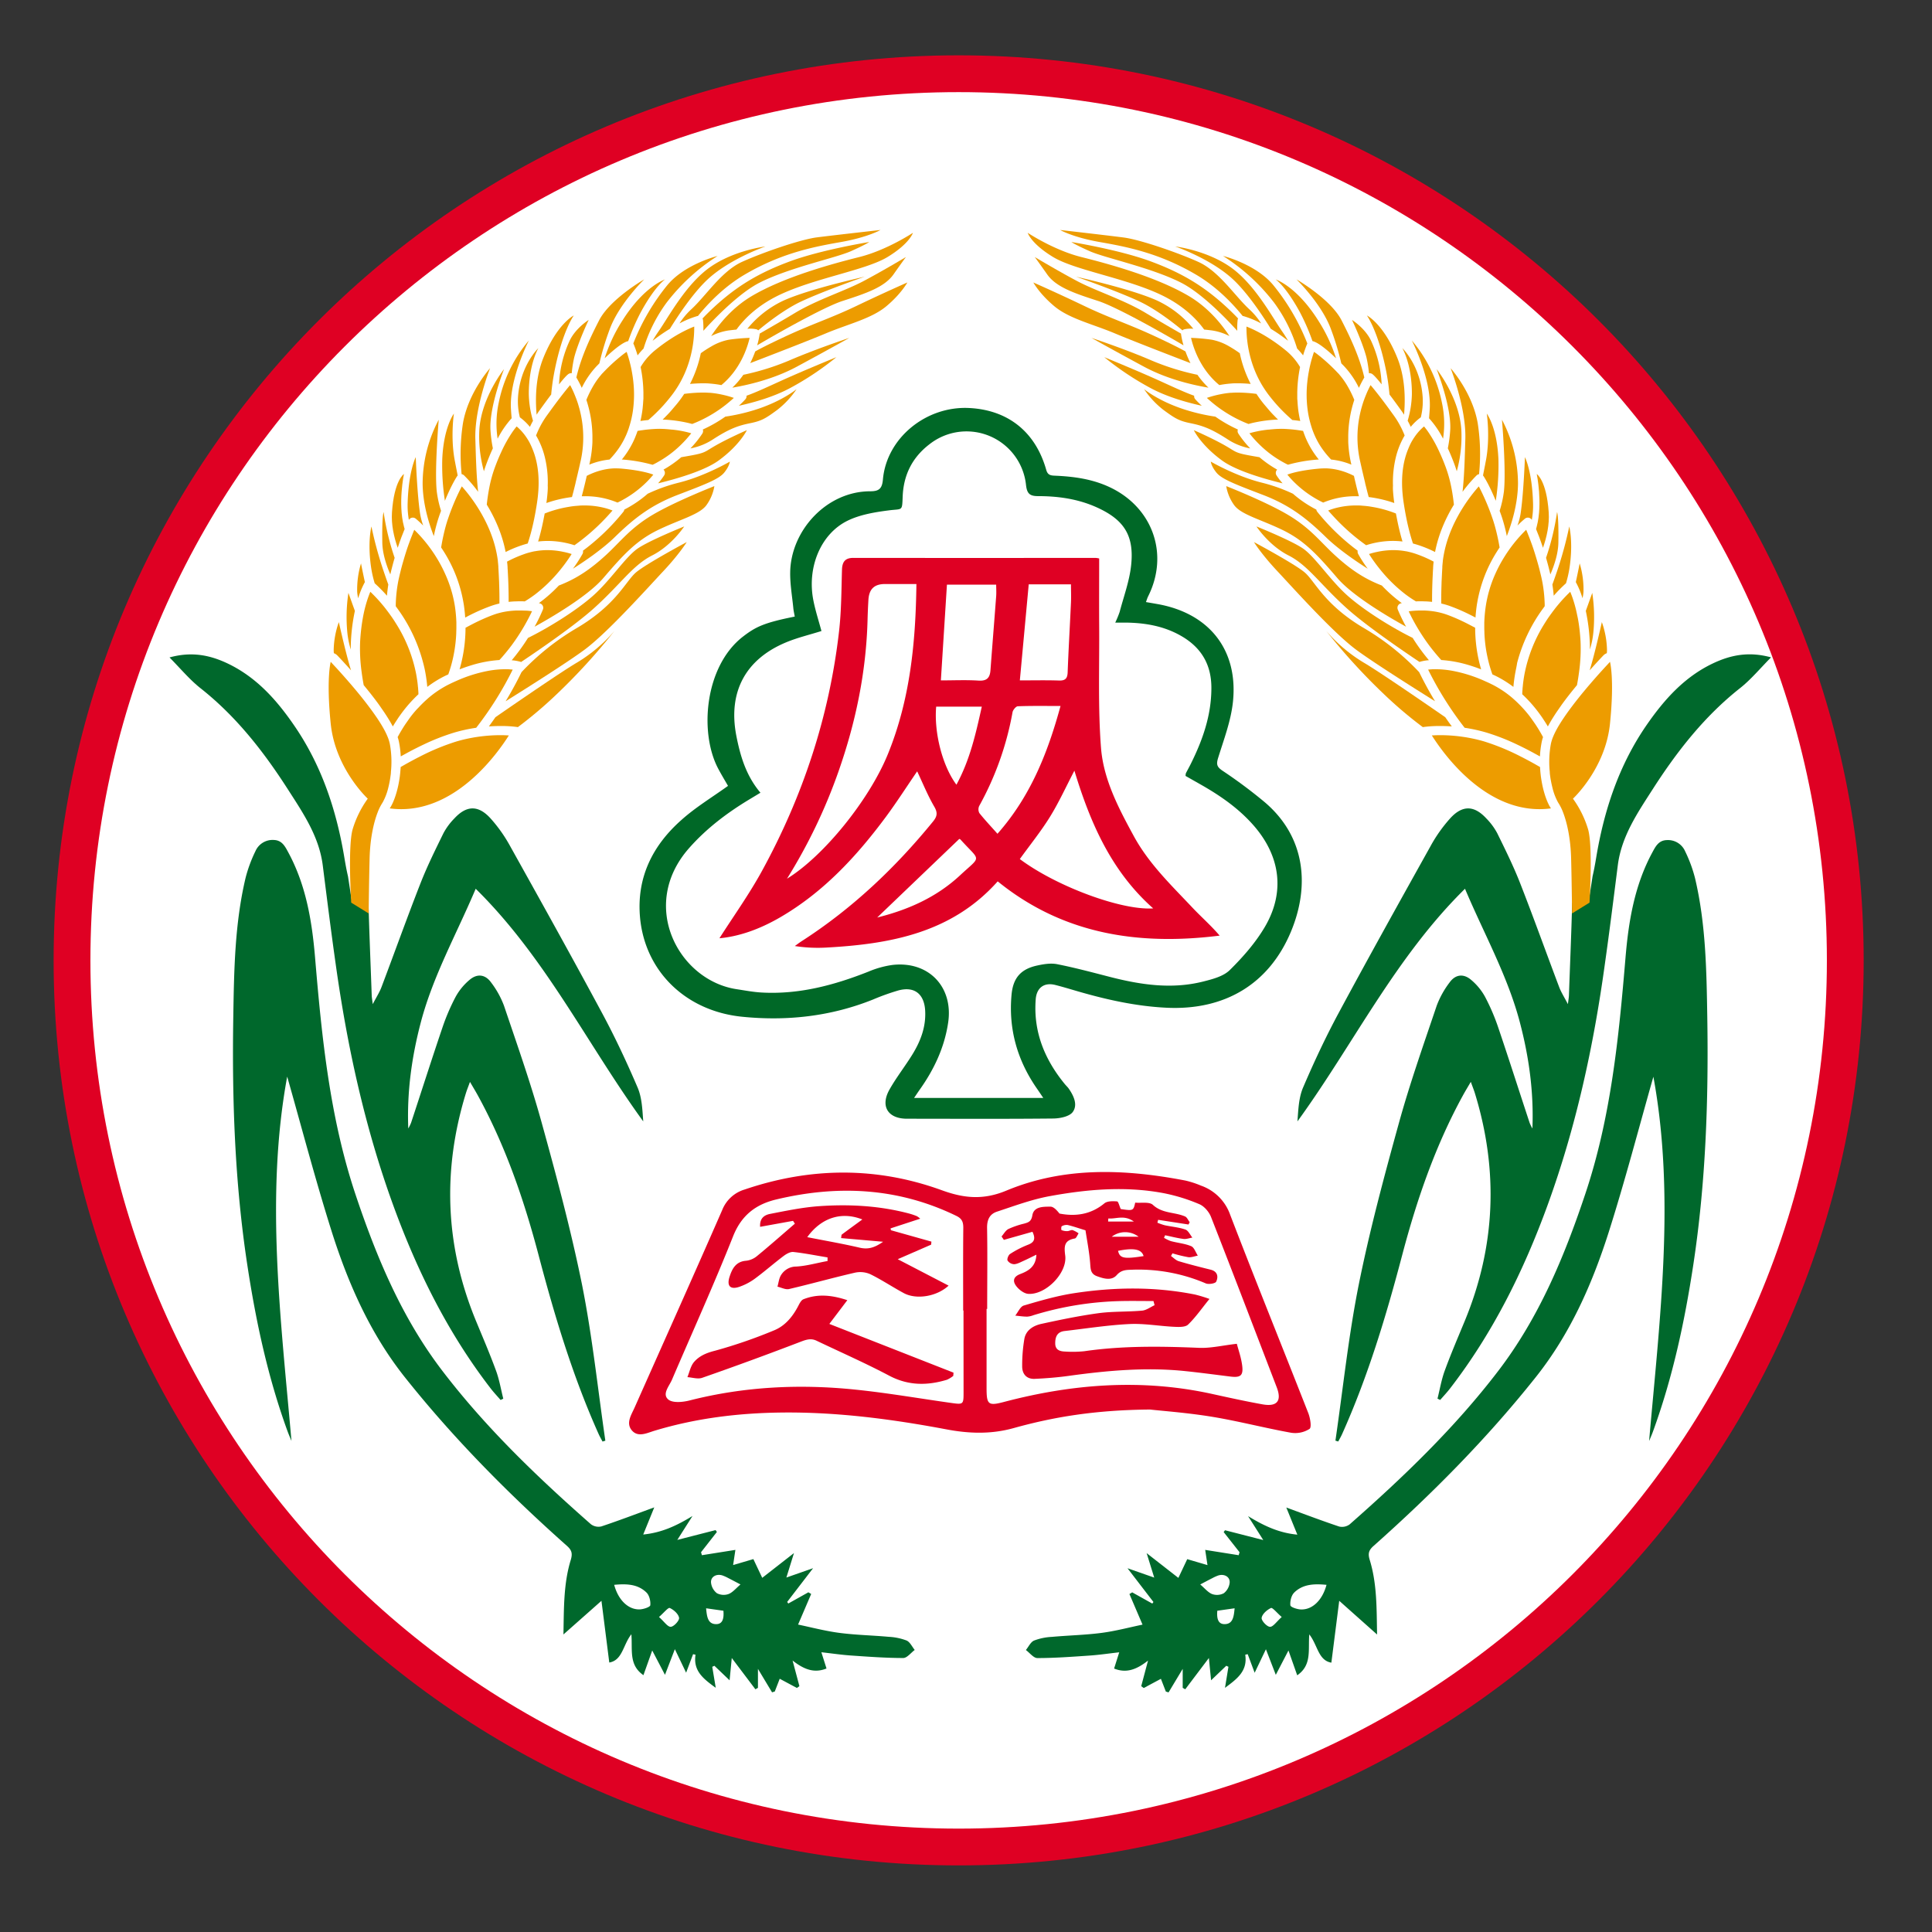 <svg id="图层_1" data-name="图层 1" xmlns="http://www.w3.org/2000/svg" viewBox="0 0 1050 1050"><rect x="0" y="0" width="1050" height="1050" fill="#333333" stroke="none"/><defs><style>.cls-1,.cls-5{fill:#df0023;}.cls-2{fill:#fff;}.cls-3{fill:#00682c;}.cls-3,.cls-4,.cls-5{fill-rule:evenodd;}.cls-4{fill:#006827;}.cls-6{fill:#ed9c00;}</style></defs><title>圖層1</title><path class="cls-1" d="M1012.87,521.94c0,271.65-220.22,491.87-491.86,491.87S29.14,793.59,29.14,521.94,249.36,30.07,521,30.07,1012.87,250.29,1012.87,521.94Z"/><path class="cls-2" d="M992.87,521.94c0,260.6-211.26,471.87-471.86,471.87S49.14,782.55,49.14,521.94,260.4,50.07,521,50.07,992.87,261.33,992.87,521.94Z"/><path class="cls-3" d="M411.93,907V917.3l-1.39.79-12.84-17-1.18,12.12-8.25-7.89-1.18.55L389,917.31c-6.46-4.76-12.38-9-11-18l-1.33-.3-3.78,10.06-6.12-12.78-5.37,13.94L354.47,897l-4.78,13.42c-8.1-5.6-5.84-13.79-6.56-22.23-4.57,5.81-4.81,14.14-12,15.36L326.88,870l-20.66,18.29c.28-14.15,0-27.59,4-40.57,1-3.41.55-5.22-2.08-7.56-31.8-28.27-61.66-58.39-88.19-91.76C201.33,724.9,189.4,698,180.44,669.85c-9-28.46-16.57-57.41-24.36-84.74-11.94,64.9-3.5,131.29,2.33,198-.69-1.68-1.44-3.35-2.06-5.05-10.72-29.35-17.24-59.71-21.93-90.52-6.82-44.76-8.36-89.84-7.63-135,.41-25.28.8-50.65,6.68-75.45a75.29,75.29,0,0,1,5.33-14.44,10.15,10.15,0,0,1,10.05-6.14c4.44.15,6.09,3.53,7.84,6.77,9.62,17.81,12.86,37.19,14.54,57.09,3.66,43.47,8,86.85,21.91,128.59,11.4,34.1,25.14,67.06,47.14,95.88,23.65,31,51.66,57.86,80.85,83.53a6.89,6.89,0,0,0,5.68,1.21c9.58-3.19,19-6.79,28.77-10.35l-6,14.75c10-1,18-4.7,26.78-10.07l-8.26,13,20.8-5.33.72,1L381,843.6l.47,1.62,18.2-2.89-1.23,8.24,11-3.23,4.82,10.18,17.25-13.46-4.13,13.3,14.52-5.08-14.09,18.34.62.86,10.91-6.1,1.52.91-7.12,16.63c7,1.45,14.65,3.49,22.41,4.51,8.9,1.17,17.92,1.33,26.87,2.15a31.41,31.41,0,0,1,9.68,2c1.87.82,3,3.37,4.43,5.14-2.08,1.53-4.16,4.37-6.24,4.37-9.47,0-19-.71-28.42-1.36-5.12-.35-10.21-1.11-16.07-1.77l2.79,8.83c-6.66,2.68-12.18.57-18.44-4.33l3.71,13.91-1.37,1-9.33-5-2.68,6.92-1.48.46Zm-78.15-45.72c2.22,8.31,7.7,13.66,14,13.38,2-.09,5.54-1.27,5.64-2.25.24-2.25-.51-5.37-2.07-6.9C346.51,860.78,340.22,860.72,333.78,861.32Zm68.63-.18c-2.61-1.37-4.6-2.43-6.61-3.45a22.26,22.26,0,0,0-3.14-1.42c-3.34-1.09-6.56.74-6.22,4a8.44,8.44,0,0,0,3.17,5.64,7.92,7.92,0,0,0,6.37.44C398.25,865.41,400,863.18,402.41,861.14ZM358.15,878.8c2.83,2.51,4.69,5.42,6.4,5.33s4.76-3.44,4.51-4.89c-.36-2.1-2.9-4.37-5.06-5.33C363.15,873.53,360.81,876.49,358.15,878.8Zm25.6-4.73c.43,4.46.85,8.68,5.59,8.61,3.66-.06,4.13-3.56,3.82-7.28Z"/><path class="cls-4" d="M395.66,427.11c-1.66-2.89-3.54-6-5.26-9.22-10.48-19.55-7.49-55.81,13.43-71.94,7-5.39,11.61-7.55,28.1-10.85-.26-1.52-.63-3.05-.78-4.61-.63-6.44-1.78-12.89-1.7-19.32C429.71,288.52,449.07,267,473,267c4.8,0,6.41-1.49,6.85-6.45,2-22.43,23.36-39.93,46.74-38.81,21.15,1,36.15,12.89,42,33.58.8,2.83,2.3,3.1,4.64,3.2,10.36.44,20.45,1.79,30.07,6.35,23.17,11,32.18,36.3,20.68,59.25-.43.85-.69,1.79-1.18,3.09,2.45.43,4.56.78,6.66,1.16,27.82,5.09,43.57,24.93,40.62,53.07-1.1,10.43-5,20.6-8.14,30.75-1,3.4-.42,4.72,2.47,6.68a266.44,266.44,0,0,1,22.82,17c22.78,19.29,24.46,46.34,14.35,70.51-11.85,28.34-35.87,42.83-67.59,41.3-16.61-.8-32.65-4.39-48.53-9-4-1.16-8-2.39-12-3.39-6-1.49-10.08,1.52-10.57,7.79-1.36,17.62,4.82,32.67,15.79,46.07.63.77,1.37,1.46,2,2.27,2.84,4,5.19,9,2.35,12.91-1.8,2.5-7,3.52-10.64,3.56-26.49.27-53,.13-79.48.11-10.35,0-14.6-6.78-9.5-15.84,3.75-6.65,8.54-12.71,12.54-19.22,4.41-7.2,7.33-14.91,6.86-23.62-.49-9.16-5.87-13.45-14.69-11a125.51,125.51,0,0,0-13.63,4.89c-22.93,9.2-46.83,11.82-71.16,9.37-30.71-3.09-52.75-24.73-55.47-53.8-2-21.61,6.67-39.16,22.46-53.13C378,438.76,386.88,433.41,395.66,427.11Zm17.63,3.72-5.89,3.55c-12.19,7.34-23.42,15.81-32.91,26.57-27.51,31.17-5.61,71.91,25.88,76.66,4.44.67,8.88,1.53,13.36,1.79,20.41,1.19,39.61-3.95,58.37-11.39A51.8,51.8,0,0,1,485,524.43c19.64-2.27,33.25,11.91,30.29,31.42-2,13.44-7.66,25.44-15.51,36.45-.9,1.27-1.74,2.58-3,4.41H567c-1.46-2.15-2.44-3.64-3.46-5.1-10.67-15.36-15.5-32.32-13.79-51,.83-9.09,5-13.94,13.93-15.87,3.53-.77,7.42-1.41,10.87-.72,9.61,1.9,19.1,4.45,28.59,6.89,16.79,4.32,33.72,6.86,50.85,2.51,5.06-1.28,10.91-2.79,14.39-6.23,7.15-7.06,14-14.86,19.07-23.49,11.08-18.9,8.38-38.43-6.07-55-8.23-9.43-18.34-16.39-29.12-22.49l-7.93-4.5a6,6,0,0,1,.18-1.48c.83-1.63,1.73-3.23,2.55-4.87,6.54-13.09,11.32-26.6,11.3-41.54,0-12.77-5.59-22-16.47-28.23-9.06-5.21-19-7-29.29-7.21-1.91,0-3.83,0-6.49,0a53.44,53.44,0,0,0,2.41-5.86c2.2-8.33,5.26-16.58,6.2-25.06,1.83-16.43-3.81-25.09-18.9-31.83-10.08-4.5-20.79-6-31.69-6-4.58,0-6-1.45-6.52-6.11a32.51,32.51,0,0,0-52.46-22.08c-9.27,7.09-14.08,16.56-14.56,28.34-.34,8.23,0,6.64-7.47,7.59s-15.7,2.29-22.5,5.63c-14.74,7.25-22.08,25.57-18.57,43.3,1.12,5.66,2.93,11.19,4.39,16.65-6.52,2.05-13,3.58-19.09,6.1-22.22,9.19-31.66,27-27.23,50.52C402.29,410.77,405.44,421.55,413.29,430.83Z"/><path class="cls-5" d="M498.46,419.21c-5.55,8.09-11,16.63-17,24.74-16,21.56-34,41-57.58,54.67C412.39,505.27,401.28,509,391,509.92c7.54-11.84,16.08-23.74,23.07-36.5,22.3-40.71,36.65-84.14,41.94-130.34,1.27-11.06,1.26-22.27,1.59-33.42.13-4.32,1.71-6.47,6.21-6.46q65.75.07,131.49,0a11.89,11.89,0,0,1,2.08.32c0,12.42-.08,24.53,0,36.64.17,22.12-.71,44.34,1,66.35,1.36,17.18,9.58,32.77,17.8,47.87s20.38,26.69,31.9,38.92c4.79,5.08,10.08,9.68,14.77,15.19-44.13,5.51-85.15-.72-120.62-29.49-25,28.07-58.49,34.12-93.54,36a80.76,80.76,0,0,1-16.72-.85c1.24-.89,2.45-1.83,3.73-2.65,27.44-17.67,50.81-39.8,71.36-65,2.31-2.84,2.65-4.82.62-8.23C504.14,432.19,501.49,425.57,498.46,419.21Zm-70.75,58.35c20-12.26,44.75-42.9,54.86-67.77,12-29.45,15.09-60.37,15.48-92.39-6.12,0-11.57,0-17,0-5.91,0-8.75,2.72-9.09,8.71-.2,3.49-.36,7-.45,10.47-.72,28.37-6.37,55.8-15.74,82.51A293.31,293.31,0,0,1,427.71,477.57Zm156.2-58.71c-4.58,8.76-8.42,17.25-13.29,25.11s-10.88,15.31-16.37,22.92c19.91,14.9,55.34,28,72.48,26.81C604,473.56,592.55,447.27,583.92,418.85Zm-41.81,34.29c17.78-20.09,27.24-43.63,34.27-69.45-8.35,0-15.78-.13-23.2.15-1,0-2.65,2-2.87,3.2A165.06,165.06,0,0,1,532.19,438a4.37,4.37,0,0,0,.07,3.89C535.22,445.61,538.52,449.09,542.11,453.14Zm-30.76-83.36c6.92,0,13.71-.32,20.45.11,4.55.29,6.21-1.49,6.51-5.69,1-13.42,2.09-26.83,3.1-40.24.15-2.05,0-4.13,0-6.21H514.64Zm47.75-52.2-4.83,52.2c7,0,14.17-.16,21.29.07,3.48.11,4.58-1.17,4.7-4.53.47-12.63,1.23-25.24,1.8-37.87.15-3.23,0-6.47,0-9.87ZM519.8,426.47c7.42-13.63,10.55-27.88,13.79-42.41h-24.8C507.58,398.16,512.14,416.17,519.8,426.47Zm1.53,29.48-44.59,42.7c17.24-4.29,32.42-11.23,44.91-22.82,12-11.18,11.36-7.3.36-19.57A1.52,1.52,0,0,0,521.32,455.95Z"/><path class="cls-5" d="M625,766.05c-29.56.25-52.07,3.95-74.08,10.08-12.48,3.48-24.59,3-36.92.63-29.51-5.54-59.2-9.43-89.28-9.08-23.4.27-46.48,3.08-69,9.89-4.07,1.23-8.86,3.72-12.22-.07-3.52-4-.39-8.51,1.41-12.56,15.88-35.74,31.91-71.42,47.57-107.25a18.89,18.89,0,0,1,12.23-11.22c35.81-12.17,71.72-12.48,107.2.42,12.15,4.42,22.55,5.35,35,.19,31.51-13.11,64.38-11.8,97.26-5.49a50.69,50.69,0,0,1,8.53,2.77,25.84,25.84,0,0,1,15.89,15.9c13.83,36,28.35,71.8,42.44,107.74,1.05,2.69,1.9,7.71.67,8.58a14.51,14.51,0,0,1-10,2.09c-14.4-2.59-28.6-6.32-43-8.69C645.3,767.79,631.83,766.82,625,766.05Zm-101.33-53.8h-.21c0-15-.08-30,.07-45,0-3.19-.75-5-3.85-6.48-31.52-15.3-64.27-16.9-97.83-8.88-11,2.62-18.87,8.53-23.4,19.94-10.43,26.27-22.1,52-33.24,78-1.52,3.54-5.52,7.82-2,10.77,2.38,2,7.88,1.46,11.59.51,29.56-7.53,59.53-9,89.7-5.92,17.68,1.79,35.24,4.87,52.86,7.33,6.09.85,6.31.64,6.32-5.36Q523.66,734.73,523.64,712.25Zm12.88-.89h-.37q0,21.48,0,43c0,9,.88,9.82,9.42,7.57,37.38-9.85,75-12.73,113.09-4.37,9.09,2,18.19,4,27.35,5.65,8,1.47,10.69-1.81,7.85-9.21-11.86-30.88-23.64-61.8-35.72-92.6-1.09-2.77-3.67-5.82-6.32-6.94a97.15,97.15,0,0,0-19.42-6c-20.74-3.92-41.51-2.13-62,1.63-9.71,1.78-19.12,5.29-28.55,8.4-4,1.3-5.52,4.4-5.42,9C536.71,682.05,536.51,696.71,536.51,711.36Z"/><path class="cls-5" d="M449.75,683.37c-6.17-1-12.33-2.26-18.54-2.94-1.66-.18-3.76,1-5.23,2.09-5.31,4-10.33,8.42-15.68,12.38a32,32,0,0,1-8.32,4.4c-5,1.76-7.13-.29-5.47-5.43,1.38-4.29,3.39-8.27,9-8.68a11.24,11.24,0,0,0,5.88-2.53c7-5.74,13.76-11.73,20.61-17.62l-1-1.53-17.89,3.24c-.33-4.9,2.6-6.45,5.32-7,8.94-1.74,17.93-3.62,27-4.24,16.33-1.12,32.63-.22,48.58,4a38.4,38.4,0,0,1,4.25,1.43,10.56,10.56,0,0,1,1.86,1.39L484,667.6l.2,1,22,6.19-.15,1.65-18.15,7.91,27.64,14.36c-6.48,6-17.56,7.72-24.33,4.08-6.15-3.31-12-7.24-18.24-10.3a13.53,13.53,0,0,0-8.36-.81c-12,2.76-23.83,6.1-35.8,8.89-1.89.44-4.18-.83-6.28-1.3.63-2.14.83-4.58,2-6.37a9.69,9.69,0,0,1,8.23-4.56c5.69-.32,11.31-2,17-3Q449.74,684.31,449.75,683.37Zm-11-11c9.75,1.93,19.2,3.55,28.52,5.73,4.41,1,7.89.13,12.67-3.23l-22.83-2c.2-1,.13-1.72.42-1.94,3.67-2.75,7.39-5.44,11.14-8.18C457.3,658.26,446.32,661.81,438.71,672.39Z"/><path class="cls-5" d="M460.5,706.62l-9.77,12.9L518.21,746q-.06.88-.12,1.76a15.91,15.91,0,0,1-3.46,2.11c-10.71,3.23-21,3.26-31.37-2.22-12.9-6.82-26.3-12.71-39.48-19-2.93-1.4-5.4-.68-8.42.47q-26.73,10.26-53.77,19.7c-2.35.82-5.35-.2-8-.37,1.15-2.77,1.72-6,3.57-8.19,2.88-3.36,6.77-5,11.42-6.17a268.22,268.22,0,0,0,31.94-11c6.2-2.46,10.38-7.62,13.44-13.58.66-1.28,1.52-2.92,2.69-3.39C444.14,703.16,451.67,703.69,460.5,706.62Z"/><path class="cls-5" d="M672.19,730.32c.79,3.12,2.39,7.49,2.93,12,.64,5.32-1,6.47-6.37,5.82-8.09-1-16.17-2.09-24.28-2.94-21.36-2.26-42.55-.36-63.72,2.57-6.08.84-12.22,1.33-18.35,1.61-4.46.21-6.89-2.6-6.87-6.84a86.43,86.43,0,0,1,1.19-14.89c.87-4.81,4.94-7.21,9.24-8.15,10.38-2.27,20.81-4.42,31.33-5.85,7.72-1,15.63-.65,23.41-1.35,2.33-.21,4.53-1.92,6.79-2.95l-.6-2.26c-5.71,0-11.41-.11-17.12,0a174.84,174.84,0,0,0-48.14,7.7,11.36,11.36,0,0,1-3.39.77c-2.16,0-4.31-.35-6.47-.55,1.53-1.89,2.74-4.93,4.66-5.49,9.05-2.66,18.2-5.32,27.51-6.73,21.85-3.32,43.78-3.59,65.59.78a78.09,78.09,0,0,1,7.79,2.38c-4.1,5-7.45,9.91-11.62,13.94-1.51,1.46-5,1.32-7.53,1.2-8.14-.38-16.3-1.9-24.38-1.5-11.77.58-23.48,2.44-35.21,3.79-4,.46-5.11,3.14-5.09,6.73s2.56,4.35,5.38,4.43a61.52,61.52,0,0,0,10.47-.19c20.71-3,41.47-2.7,62.3-1.83C657.94,732.79,664.29,731.23,672.19,730.32Z"/><path class="cls-5" d="M632.62,672.74a20.62,20.62,0,0,0,3.69,1.77c3.69,1,7.61,1.31,11.08,2.77,1.63.68,2.42,3.36,3.6,5.12-1.74.32-3.53,1.07-5.19.85a74.68,74.68,0,0,1-8.58-2.09l-.82,1.44c1.4,1,2.68,2.37,4.24,2.84,5.73,1.71,11.53,3.17,17.33,4.61,3.81.95,4.25,3.86,3,6.51-.48,1-4.11,1.61-5.67.93a93.17,93.17,0,0,0-40.44-7.41c-2.91.09-5.5.14-7.93,2.89-2.81,3.19-6.94,2-10.71.63-3.61-1.3-3.49-3.92-3.74-7.08-.49-6.25-1.73-12.45-2.54-17.87-3.89-1.19-6.75-2.2-9.69-2.89a5.2,5.2,0,0,0-3.21.68c-.34.17-.35,2-.11,2.1a7.67,7.67,0,0,0,3.13.55c1,0,2-.74,2.9-.54a13.34,13.34,0,0,1,3.23,1.75c-.68,1-1.24,2.65-2.05,2.79-5.77,1-5.89,4.18-5.22,9.25,1.24,9.42-10.45,21.38-20,20.85-2.22-.12-4.83-2.05-6.35-3.9-2.15-2.59-2.29-5.26,1.89-6.87s8.52-3.82,8.79-10.53c-2.77,1.33-4.87,2.42-7,3.37-1.66.73-3.37,1.72-5.09,1.81a4.5,4.5,0,0,1-3.57-2c-.4-.81.46-3,1.38-3.57a53.92,53.92,0,0,1,9.71-5c3.55-1.34,4.21-3.34,2.44-7.05l-15.54,4.39L544.32,672c1.22-1.39,2.19-3.28,3.72-4.06a45.34,45.34,0,0,1,8.47-2.91c2.46-.69,4-1.16,4.56-4.57.83-4.82,6-4.64,9.84-4.67,1.73,0,3.49,2,4.9,3.75,8.65,1.68,17,.57,24.39-5.54,1.58-1.31,4.61-1.23,6.91-1.06.71.05,1.24,2.53,2,4.15,6.74,1,6.88.92,7.85-3.49,3.25.33,7.68-.57,9.62,1.22,5.17,4.79,11.84,3.85,17.48,6.3,1.08.47,1.68,2.05,2.5,3.12l-.64,1.25-16.5-2.55-.4,1.57a32.53,32.53,0,0,0,4,1.39c3.74.8,7.63,1.1,11.21,2.33,1.58.54,2.55,2.86,3.8,4.37-1.61.27-3.28.93-4.83.73-3.37-.43-6.68-1.3-10-2Zm-11.1,9.92c-1.09-3.78-5.34-4.57-13.88-2.86C608.58,683.87,610.79,684.35,621.52,682.66Zm-2.7-10.51a12,12,0,0,0-14.63,0Zm-16.47-9.95-.11,1.69h14C610.92,660.07,606.56,662.6,602.35,662.2Z"/><path class="cls-3" d="M294.37,610.08c-5.93-21.44-13.37-42.48-20.49-63.58a49.34,49.34,0,0,0-7-12.58c-3.15-4.38-7.52-4.92-11.67-1.4a32.35,32.35,0,0,0-7.54,9.14,112.71,112.71,0,0,0-7.26,16.93c-5.82,17.15-11.31,34.41-17,51.62a23.59,23.59,0,0,1-1.52,3.09c-.79-19.85,1.89-39.06,6.9-58,6.69-25.22,19.46-47.91,29.74-72.28,37.92,37.33,60.6,84.49,91.06,126.44-.47-6.22-.67-12.71-3-18.27-5.88-13.75-12.24-27.35-19.32-40.52-16.39-30.49-33.24-60.73-50.12-91a80,80,0,0,0-10.65-15c-6.62-7.22-13-7-19.6.17a34.76,34.76,0,0,0-5.9,8c-4.39,8.95-8.83,17.91-12.46,27.18-7.33,18.71-14.1,37.65-21.21,56.45-1.07,2.83-2.76,5.43-4.75,9.26-.31-2.52-.52-3.63-.56-4.75-.59-16.73-1.31-33.45-1.75-50.18L191,488.45l-1.87-12.16v0c-.79-3.34-1.39-6.69-1.95-10.05-4.33-26.08-12.5-50.68-27.74-72.59C150,380,139.14,368,123.94,360.69c-9.62-4.61-19.67-6.76-31.81-3.38,6,6.07,10.89,12,16.78,16.67,19.4,15.3,34.31,34.39,47.5,54.93,8.25,12.86,17,25.6,19,41.39,2.26,17.83,4.48,35.66,7,53.45,6.25,44.75,15.82,88.74,31.29,131.27,13,35.69,29.72,69.46,53.05,99.67,1.66,2.14,3.53,4.12,5.31,6.17l1.46-.71c-1.28-5.07-2.14-10.29-3.93-15.18-3.31-9.05-7.12-17.93-10.81-26.85-16.85-40.67-18.48-82-5.57-124,.54-1.74,1.23-3.43,2.21-6.13,1.85,3.16,3.05,5.13,4.16,7.15,15,27.32,25.05,56.47,33,86.51,8.76,33.31,18.66,66.28,32.8,97.8.61,1.36,1.38,2.65,2.08,4l1.53-.47c-4.12-28.3-7.09-56.83-12.68-84.83C310.3,668.5,302.43,639.22,294.37,610.08Z"/><path class="cls-6" d="M313.61,360.08c-7.84,4.6-29.76,19.62-44.36,29.71q-1.7,2.47-3.56,5c2.34-.16,4.45-.22,6.26-.22a65.28,65.28,0,0,1,9.18.55,2.5,2.5,0,0,1,.29.08,228.35,228.35,0,0,0,20.95-17.74,329.11,329.11,0,0,0,31.58-34.58A83.58,83.58,0,0,1,313.61,360.08Z"/><path class="cls-6" d="M313.44,341.36a135.41,135.41,0,0,0-30,23.93c-1.47,3-4.44,8.92-8.64,15.83,12.8-8,34.48-21.73,43.1-28.18,12.58-9.42,33.75-33.08,42.58-42.5s12.75-15.83,12.75-15.83-21.83,11.67-27.5,16.42S335.19,328.53,313.44,341.36Z"/><path class="cls-6" d="M283.21,359.78c10.15-6.79,29.38-20,39.73-29.34,14.5-13.08,20.83-23.17,31.5-28.58s17.42-15.75,17.42-15.75-18.5,7.42-25.17,11.92-14.92,17.42-24.58,25.92c-9.47,8.32-24.52,17.52-35.16,22.75a106.38,106.38,0,0,1-8.85,12.14,23.67,23.67,0,0,1,4.91.86Z"/><path class="cls-6" d="M329.28,301.7c-7.91,7.25-15.42,12.62-25.56,16.52a80,80,0,0,1-10.85,9.57l.45.1a2.5,2.5,0,0,1,1.75,3.35,92.23,92.23,0,0,1-4.53,9.36c8.73-4.81,28.78-16.45,37.33-26.41C338.94,301.28,346,293.61,358,287.86s22.33-8.25,26-13.42a24.44,24.44,0,0,0,4.25-10.25s-21.25,8.33-33.5,15.58S337.28,294.36,329.28,301.7Z"/><path class="cls-6" d="M352,268.34a62.43,62.43,0,0,1-12.7,8.61,2.48,2.48,0,0,1-.48,1.16,120.24,120.24,0,0,1-22,21.18,2.49,2.49,0,0,1-.22,1.72,75.34,75.34,0,0,1-5.22,8.07c6.33-4,16.08-10.67,22.69-17.12,10.5-10.25,19.67-17.42,34.25-23s22.33-8.5,25.25-12.08,3.08-6,3.08-6-13.58,7.92-27.67,11.42A90.9,90.9,0,0,0,352,268.34Z"/><path class="cls-6" d="M371.86,248.2l-1.61.28a60.44,60.44,0,0,1-9.65,6.75,2.49,2.49,0,0,1,.38,3.1,38.13,38.13,0,0,1-3.32,4.35c9.12-2.2,25.09-6.66,33-12.48,11.5-8.42,15.25-16.42,15.25-16.42s-9.58,4.17-16.67,8.17S384.19,246.11,371.86,248.2Z"/><path class="cls-6" d="M394.21,226.43a74.23,74.23,0,0,1-12.26,7c0,.06.05.11.07.17a2.5,2.5,0,0,1-.29,2,55.44,55.44,0,0,1-6.5,8.1,33.66,33.66,0,0,0,12.21-4.88c9.33-6.08,14.17-7.58,20.33-8.83s8.33-2.58,14.58-7.17a48.47,48.47,0,0,0,10.58-11.33s-8.58,7.18-24.25,11.76A102.65,102.65,0,0,1,394.21,226.43Z"/><path class="cls-6" d="M405.71,215.07a2.48,2.48,0,0,1-.59,1.9,49.79,49.79,0,0,1-3.56,3.55c7.5-1.63,18.78-4.7,28-9.7a158.79,158.79,0,0,0,25-16.71s-18.92,7.75-30.58,13.08C416.4,210.64,410.58,213.35,405.71,215.07Z"/><path class="cls-6" d="M404,203.69a47,47,0,0,1-6,7h0c7.72-1.29,22.11-4.44,35-11.38,18.67-10.08,28.58-15.67,28.58-15.67s-18.17,6-33,12.42A135,135,0,0,1,404,203.69Z"/><path class="cls-6" d="M426.28,183.11c-9.14,4.27-13.68,6.66-15.84,7.89a56.24,56.24,0,0,1-2.71,6.35c10-3.83,32.12-12.38,41.22-16.22,11.92-5,24.67-7.94,32.75-14.69s11.42-12.92,11.42-12.92-13.25,5.83-27.5,12.67S441.44,176,426.28,183.11Z"/><path class="cls-6" d="M485.61,149.11c4.92-7,6.75-9.42,6.75-9.42s-12.25,7.33-22.75,12.92S444.44,162.7,432.19,170c-8,4.81-15.14,8.89-19.34,11.32a2.59,2.59,0,0,1,0,.28,43.34,43.34,0,0,1-1.35,6.08c8.45-5,35.63-20.59,46.37-24.1C470.61,159.45,480.69,156.11,485.61,149.11Z"/><path class="cls-6" d="M411.24,179a2.48,2.48,0,0,1,.84.54c5.31-4.44,14.79-11.71,23.45-15.74,12.92-6,34.42-13.42,34.42-13.42s-29.92,6.58-44,12.92a55.83,55.83,0,0,0-19.78,15.39A16,16,0,0,1,411.24,179Z"/><path class="cls-6" d="M467,139.7c-15,3.75-40.92,10.83-58.5,21.25-10.63,6.3-17.84,15.39-22,21.71a30.65,30.65,0,0,1,9.51-3.07q2.26-.28,4.24-.48c3.49-4.85,10.27-12.28,22-18.16,19.08-9.58,48-13.92,60.08-21.25s13.83-13.17,13.83-13.17S482,135.95,467,139.7Z"/><path class="cls-6" d="M413,153.53c16.25-8.17,41.17-13.33,49.42-17s10-5,10-5-25.83,4.17-42.83,10.42-29,13.42-41.42,24.88c-2.47,2.28-4.57,4.37-6.36,6.26a2.48,2.48,0,0,1,.26.82,45.31,45.31,0,0,1,.2,5.87C389.65,171.65,402.3,158.92,413,153.53Z"/><path class="cls-6" d="M375.69,168.11a39.07,39.07,0,0,0-6.4,7.66,51.17,51.17,0,0,1,9.7-4,2.57,2.57,0,0,1,.3,0c5.42-6.71,14.21-16,25.57-22.62,19.75-11.58,37.25-15,52-17.58s21.67-6.58,21.67-6.58S452.94,127.86,444,129s-29.58,8.25-40.75,13.33S383.61,160.86,375.69,168.11Z"/><path class="cls-6" d="M357.78,180.28c-1.16,1.66-2.19,3.32-3.1,4.93a98.1,98.1,0,0,1,9.39-6.51c4.63-7.48,12.19-18.77,19.71-26.09C395.86,140.86,416,133.95,416,133.95s-16.92,2-30.08,11.25S363.36,172.28,357.78,180.28Z"/><path class="cls-6" d="M344.27,186.8a56.29,56.29,0,0,1,2.25,6.35,38.47,38.47,0,0,1,3.24-3.72,82.92,82.92,0,0,1,12.52-24.95A107.87,107.87,0,0,1,390,139.11s-17.42,4.25-27.08,15.58a118.28,118.28,0,0,0-18.74,32Z"/><path class="cls-6" d="M338.28,174.2a85.82,85.82,0,0,0-9.67,20.52c7.52-7.17,11.13-9,12.81-9.33a115.28,115.28,0,0,1,6.86-15.77c7.83-14.33,13.17-17.75,13.17-17.75S350.11,155.45,338.28,174.2Z"/><path class="cls-6" d="M316.17,210.79a47.53,47.53,0,0,1,8.28-12l1.3-1.31a149,149,0,0,1,6-19.57c5.37-13.5,18.37-26.08,18.37-26.08s-18.59,10.67-24.55,22.33c-4.1,8-9.69,19.4-12.33,31A54.17,54.17,0,0,1,316.17,210.79Z"/><path class="cls-6" d="M303.83,208.88c2.39-3,4.41-5.27,5.36-5.76a2.48,2.48,0,0,1,1.53-.26,63.4,63.4,0,0,1,1.39-8.74c2.33-8.75,7.83-20.25,7.83-20.25s-7.08,4.42-10.33,11.25A62.84,62.84,0,0,0,303.83,208.88Z"/><path class="cls-6" d="M291.65,225.37c.51-.79,1-1.59,1.61-2.38,1.78-2.47,4-5.57,6.3-8.58a123.08,123.08,0,0,1,2-13.71c4.28-21,10.28-29.25,10.28-29.25s-9.07,4.5-16.55,23.08C290.94,205.32,290.91,217.25,291.65,225.37Z"/><path class="cls-6" d="M282.54,226.81A29.74,29.74,0,0,1,288,232q.76-1.65,1.68-3.32A54.26,54.26,0,0,1,287.39,214c0-16.17,5.22-24.83,5.22-24.83s-9.92,9.42-11.08,26.67A36,36,0,0,0,282.54,226.81Z"/><path class="cls-6" d="M270.45,238.42a51.07,51.07,0,0,1,7.62-11.11q-.21-2.35-.37-4.86c-1.08-16.5,9.74-37.42,9.74-37.42A75,75,0,0,0,271,219.09,54,54,0,0,0,270.45,238.42Z"/><path class="cls-6" d="M263,256.11c.39-1.28.81-2.54,1.27-3.78,1.21-3.26,2.41-6.13,3.59-8.68a73.68,73.68,0,0,1-1.33-10.41c-.5-12.71,7.41-32.62,7.41-32.62s-12.25,15.33-13.42,32.75A70.74,70.74,0,0,0,263,256.11Z"/><path class="cls-6" d="M252.24,258.39a76.54,76.54,0,0,1,7.62,8.9c-1-8.92-1.24-19.57-1.52-28.68-.51-16.92,8-38.5,8-38.5S254.53,213.2,251.61,230a109.6,109.6,0,0,0-.73,27.7A2.49,2.49,0,0,1,252.24,258.39Z"/><path class="cls-6" d="M248.45,258.77a2.51,2.51,0,0,1,.29-.34c-.47-2.47-1-5-1.47-7.57-2.58-12.83-.58-26.08-.58-26.08s-5.58,7.33-6.33,24.75a125.44,125.44,0,0,0,1.44,22.64C245.51,263.11,248.31,259,248.45,258.77Z"/><path class="cls-6" d="M238.62,280.63c.36-1.05.72-2.05,1.08-3A60.54,60.54,0,0,1,237.36,267c-1.25-11.9,1.08-38.9,1.08-38.9a74.79,74.79,0,0,0-8.75,34.71c.09,10.85,3.28,21.38,6.08,28.57A88.27,88.27,0,0,1,238.62,280.63Z"/><path class="cls-6" d="M223.86,281.37a2.5,2.5,0,0,1,2.07.5,53,53,0,0,1,4.07,3.76,37.61,37.61,0,0,1-1.63-6.1c-1.67-10.58-2.42-31.08-2.42-31.08s-4,7.75-4.42,25.58a44,44,0,0,0,.68,8.53A2.49,2.49,0,0,1,223.86,281.37Z"/><path class="cls-6" d="M219.91,287.53l-.38-1.42c-3.33-12.5,0-28.5,0-28.5s-5.33,3.42-6.5,20.83c-.45,6.69,1.07,13.47,3.12,19.28C217.55,293.43,218.87,290,219.91,287.53Z"/><path class="cls-6" d="M212.13,312.18c.76-3.26,1.56-6.27,2.35-9a138.07,138.07,0,0,1-6-24.89s-.92,2.17-.71,16.33C207.82,300.53,209.83,306.84,212.13,312.18Z"/><path class="cls-6" d="M203.64,317a82.19,82.19,0,0,1,6.67,6.76c.16-2,.4-4,.73-6.07-1.14-3.15-2.3-6.46-3.34-9.64a208.59,208.59,0,0,1-5.84-21.92s-2.33,8.83,0,23.33A60,60,0,0,0,203.64,317Z"/><path class="cls-6" d="M194.67,325.13a44.36,44.36,0,0,1,3.63-8.77c-1.22-5.62-2.1-10.17-2.1-10.17a49.52,49.52,0,0,0-2.08,15.42A21.48,21.48,0,0,0,194.67,325.13Z"/><path class="cls-6" d="M190.64,353c0-1.58,0-3.16.1-4.73A103.19,103.19,0,0,1,192.87,332c-2-5.51-3.51-9.78-3.51-9.78a87.15,87.15,0,0,0-.58,21.67A47.58,47.58,0,0,0,190.64,353Z"/><path class="cls-6" d="M183.34,356.23c.89.92,3.74,3.93,7.44,8.09-2.85-9.1-6.63-26.22-6.63-26.22A47.9,47.9,0,0,0,181.36,353c0,.6,0,1.28.1,2A5,5,0,0,1,183.34,356.23Z"/><path class="cls-6" d="M396.67,184.55l-.67.1a29.79,29.79,0,0,0-9.42,3.63,60.28,60.28,0,0,0-5.71,3.69A65.23,65.23,0,0,1,375,208.66c2.24-.2,4.61-.34,6.95-.34,1.32,0,2.59,0,3.77.13a56.28,56.28,0,0,1,6.32.84c10.37-8.52,14.16-20.43,15.38-25.66A102.78,102.78,0,0,0,396.67,184.55Z"/><path class="cls-6" d="M381.88,227.92a71.6,71.6,0,0,0,11-6.73c2.06-1.53,3.77-3,5.11-4.18l.83-.76a56.2,56.2,0,0,0-5.51-1.58c-1.08-.25-2.23-.48-3.45-.69s-2.65-.39-4.06-.51l-.45,0c-1.06-.08-2.2-.12-3.4-.12a80.83,80.83,0,0,0-10.09.72c-1.06,1.62-2.21,3.24-3.49,4.84l-.6.74c-.85,1-1.69,2-2.54,3s-1.75,2-2.62,2.88-1.66,1.72-2.48,2.53l.93,0a75.31,75.31,0,0,1,12.84,1.77q1.26.3,2.28.59C378.15,229.67,380.07,228.82,381.88,227.92Z"/><path class="cls-6" d="M349.54,218.52c-.06,1-.14,2-.25,3v.11c-.09.83-.2,1.66-.33,2.49-.06.36-.12.73-.18,1.1-.2,1.18-.44,2.37-.72,3.57q2.24-.32,4.31-.52,1.44-1.24,2.93-2.64c.81-.76,1.62-1.55,2.45-2.39s1.63-1.67,2.44-2.57q2.11-2.31,4.23-5l.47-.6q1.13-1.45,2.13-2.93t1.8-2.82a58.76,58.76,0,0,0,5.44-12.06c.48-1.49.89-2.95,1.23-4.36s.59-2.61.81-3.84q.28-1.54.46-3a61.3,61.3,0,0,0,.54-8c0-.2,0-.4,0-.59-.94.37-2.1.86-3.42,1.47a77.64,77.64,0,0,0-8.65,4.77,95.52,95.52,0,0,0-9.76,7.11,34,34,0,0,0-7.31,8.66,74.71,74.71,0,0,1,1.52,13.78q0,1.7,0,3.45C349.61,217.42,349.58,218,349.54,218.52Z"/><path class="cls-6" d="M357.7,251a57.18,57.18,0,0,0,10.64-7.64,62.22,62.22,0,0,0,6.88-7.3l.45-.57c-1-.31-2.32-.67-3.91-1-1.77-.38-3.9-.75-6.4-1l-.29,0c-1.35-.15-2.79-.28-4.36-.37-.74,0-1.52-.06-2.33-.06-1.25,0-2.59.07-4,.17s-3,.25-4.63.47l-.75.11c-.82.11-1.64.24-2.5.38-.17.5-.34,1-.52,1.5-.11.3-.24.61-.36.91s-.32.84-.49,1.26l-.07.16c-.38.89-.78,1.76-1.2,2.6a48.62,48.62,0,0,1-5.91,9.13l.35,0a83,83,0,0,1,16.36,2.85l.81-.38C356.26,251.81,357,251.42,357.7,251Z"/><path class="cls-6" d="M321.81,242.74a64.19,64.19,0,0,1-1.39,9.13l-.15.65a40.05,40.05,0,0,1,11-2.77,47.22,47.22,0,0,0,4.59-5.49c.81-1.14,1.59-2.33,2.31-3.59s1.32-2.44,1.9-3.73c.16-.36.33-.72.48-1.09l.17-.42.09-.22c.36-.91.7-1.82,1-2.73l0-.06c.3-.9.57-1.8.81-2.7q.3-1.09.55-2.17c.37-1.61.66-3.21.87-4.8a63.53,63.53,0,0,0,.19-15c-.17-1.71-.41-3.33-.67-4.87q-.26-1.54-.57-3c-.08-.35-.15-.7-.23-1-.37-1.61-.75-3.07-1.13-4.34s-.75-2.42-1.06-3.3c-.42.27-.94.62-1.54,1.07a96.92,96.92,0,0,0-11.05,10c-.49.5-1,1-1.42,1.57a38.72,38.72,0,0,0-3.1,4.17l-.53.83a59,59,0,0,0-4.25,8.45,65.05,65.05,0,0,1,3.29,19.5c0,1,0,1.92,0,2.91S321.9,241.73,321.81,242.74Z"/><path class="cls-6" d="M351.9,261.5c1.33-1.37,2.39-2.59,3.17-3.56h0c-.44-.16-1-.34-1.56-.52s-1.47-.43-2.37-.66c-1.44-.36-3.18-.72-5.25-1.07-2.25-.37-4.88-.72-8-1-.93-.08-1.88-.13-2.81-.13-.55,0-1.09,0-1.64,0a33,33,0,0,0-4.22.49,35.05,35.05,0,0,0-4.28,1.07q-1.18.37-2.35.83-.82.32-1.64.68c-.69.31-1.38.63-2.07,1l-.18.77,0,.07c-.26,1.11-.51,2.18-.76,3.22s-.51,2.13-.77,3.14q-.5,2-1,3.86l1.52,0a45.15,45.15,0,0,1,17.91,3.45A58,58,0,0,0,351.9,261.5Z"/><path class="cls-6" d="M297.64,266.87c-.06.92-.14,1.86-.24,2.82-.12,1.18-.26,2.38-.44,3.62v.07a68,68,0,0,1,13.2-3.16l.69-.08q.23-.8.45-1.65.38-1.42.77-3c.25-1,.5-2,.76-3.07l0-.14c.28-1.15.57-2.36.86-3.6l.42-1.79.37-1.58.27-1.15.67-3,.11-.46c.38-1.66.67-3.29.89-4.89q.22-1.57.35-3.1t.18-3a59.49,59.49,0,0,0-1.2-14c-.34-1.66-.73-3.23-1.16-4.71q-.38-1.31-.78-2.51-.24-.72-.49-1.39c-.48-1.33-1-2.54-1.45-3.64-.64-1.47-1.26-2.72-1.79-3.74l-.23-.42c-1.2,1.4-3.09,3.72-6,7.51-1.37,1.81-3,4-4.82,6.51l-1.79,2.47a48.68,48.68,0,0,0-4.53,7.68q-.45,1-.85,1.9c-.18.44-.36.87-.53,1.31a43.3,43.3,0,0,1,4.74,11.64,57.4,57.4,0,0,1,1.61,15.65C297.75,265,297.7,265.92,297.64,266.87Z"/><path class="cls-6" d="M329.07,281.66l.74-.79c1.23-1.32,2.27-2.49,3.08-3.42l-.46-.17a35.72,35.72,0,0,0-3.95-1.25,43.51,43.51,0,0,0-10.8-1.32c-1,0-2,0-3,.1s-1.79.13-2.7.24l-1.17.14c-.55.08-1.08.17-1.61.26a62.32,62.32,0,0,0-12.43,3.34l-.75.29c-.12.7-.25,1.37-.38,2q-.24,1.26-.49,2.46c-.28,1.35-.56,2.65-.86,3.89q-.3,1.3-.62,2.52c-.22.86-.44,1.7-.67,2.5-.18.63-.36,1.24-.54,1.85a44,44,0,0,1,5.15-.31,47.51,47.51,0,0,1,12.92,1.82c.61.17,1.18.35,1.69.51A112.52,112.52,0,0,0,329.07,281.66Z"/><path class="cls-6" d="M287.65,240.24a33.39,33.39,0,0,0-1.77-2.84,28.2,28.2,0,0,0-5.09-5.64c-.53.63-1.21,1.49-2,2.59a72.07,72.07,0,0,0-6.37,11.32c-.89,1.92-1.8,4-2.72,6.4-.25.65-.5,1.3-.76,2a71.22,71.22,0,0,0-3,10.87c-.62,3.15-1.07,6.3-1.39,9.33a84.18,84.18,0,0,1,6.72,13.51q.46,1.18.88,2.4t.8,2.44a68.5,68.5,0,0,1,1.85,7.39,62.94,62.94,0,0,1,12-4.63c.32-.94.63-1.93.95-3q.35-1.19.7-2.46c.22-.8.43-1.63.64-2.48q.6-2.4,1.16-5.12l.13-.64c.12-.6.24-1.22.36-1.84.08-.43.16-.85.24-1.28s.14-.81.21-1.21c.1-.6.21-1.18.31-1.8q.23-1.44.46-2.95c0-.21.05-.4.08-.61.14-1,.25-1.93.34-2.87s.18-1.9.23-2.82c.59-9.71-1-17.08-3.31-22.52A36.23,36.23,0,0,0,287.65,240.24Z"/><path class="cls-6" d="M304.33,309.89c1.52-1.86,2.83-3.6,3.91-5.14s1.82-2.66,2.44-3.65l-.77-.24c-1-.3-2.11-.6-3.42-.88h-.06a42.13,42.13,0,0,0-8.81-1,38.55,38.55,0,0,0-6.93.62l-.13,0c-.94.18-1.89.41-2.83.66s-2.11.61-3.16,1a64.07,64.07,0,0,0-7.44,3.17l-1.53.78c0,.42.08.85.12,1.28s.1,1.1.13,1.66,0,.89.07,1.34q.07,1.28.13,2.5t.12,2.5q.05,1.28.1,2.5c.13,3.79.18,7.15.16,10.12,1.1-.13,2.22-.21,3.35-.26.86,0,1.73-.07,2.61-.07s1.91,0,2.79.07a63.74,63.74,0,0,0,6-4.07A81.07,81.07,0,0,0,304.33,309.89Z"/><path class="cls-6" d="M251.9,327.64c.06.36.13.7.18,1.06.35,2.35.59,4.66.74,6.93l1.24-.65q1.15-.6,2.37-1.2a98.21,98.21,0,0,1,10.72-4.56,40.26,40.26,0,0,1,4.27-1.22q.07-4.86-.15-10.92c0-.82-.06-1.65-.1-2.5s-.07-1.65-.12-2.5c-.06-1.17-.12-2.37-.2-3.6,0-.18,0-.36,0-.54q-.1-1.4-.26-2.76l0-.26q-.15-1.22-.35-2.42a63.68,63.68,0,0,0-2.75-10.64,74.43,74.43,0,0,0-3.5-8.29l-.1-.2q-.41-.83-.84-1.64c-.45-.85-.9-1.68-1.36-2.49-.74-1.3-1.49-2.53-2.24-3.71A88.77,88.77,0,0,0,251,264.33c-.26.47-.54,1-.85,1.61a125.9,125.9,0,0,0-6.64,15.94l-.13.38c-.35,1-.68,2.1-1,3.2a110.57,110.57,0,0,0-2.63,12.08q.8,1.18,1.58,2.44A75.57,75.57,0,0,1,251.9,327.64Z"/><path class="cls-6" d="M282.39,331.79l-1.19,0c-.85,0-1.69.06-2.51.12s-1.6.15-2.38.25-1.7.25-2.52.41-1.71.37-2.54.59-1.65.47-2.44.74c-2.59.91-5.17,2-7.62,3.12-1.53.71-3,1.43-4.39,2.15s-2.63,1.38-3.8,2a81.46,81.46,0,0,1-1.68,16.34q-.26,1.24-.54,2.45c-.2.82-.41,1.63-.62,2.42-.13.47-.26.95-.4,1.41q2.31-.9,4.47-1.61,1.15-.38,2.26-.71a66,66,0,0,1,14.93-2.76c.59-.63,1.16-1.26,1.72-1.9,1.71-2,3.3-3.93,4.76-5.89a110.39,110.39,0,0,0,6.85-10.39c2-3.42,3.46-6.35,4.4-8.35-.79-.1-1.71-.21-2.74-.29C285.2,331.86,283.85,331.79,282.39,331.79Z"/><path class="cls-6" d="M230.81,363.67q.36,1.74.65,3.53c.32,2,.58,4,.76,6.12a58.38,58.38,0,0,1,9.41-5.86c.66-.33,1.31-.63,2-.93.71-2,1.37-4.08,1.94-6.28.22-.83.42-1.68.61-2.54s.37-1.71.53-2.59a76.89,76.89,0,0,0,1.25-10.91c0-1,.07-2,.07-3s0-1.91,0-2.88a77.26,77.26,0,0,0-.81-8.91A67.45,67.45,0,0,0,242,312.06a74.61,74.61,0,0,0-3.42-6.76c-.68-1.19-1.38-2.33-2.08-3.43s-1.39-2.11-2.08-3.09a78.14,78.14,0,0,0-9.26-10.84c-.31.69-.66,1.52-1,2.45-.58,1.42-1.23,3.11-1.93,5.06-1,2.7-2,5.89-3.07,9.57-.49,1.7-1,3.5-1.45,5.39-.26,1-.52,2.11-.78,3.22-.47,2-.83,4.06-1.11,6a77.85,77.85,0,0,0-.73,8.85c0,.35,0,.7,0,1l.88,1.21A87.08,87.08,0,0,1,230,360.33Q230.45,362,230.81,363.67Z"/><path class="cls-6" d="M196.33,341.68c-.26,2.15-.46,4.44-.6,6.9a91.39,91.39,0,0,0,.76,16.31c.33,2.57.73,5.07,1.18,7.47,2.8,3.38,5.68,7,8.35,10.71q1,1.44,2,2.88,1.21,1.75,2.31,3.48t1.9,3.12c.44.77.87,1.53,1.26,2.27.36-.61.73-1.22,1.12-1.84s1-1.53,1.5-2.31,1.06-1.56,1.63-2.35a75.4,75.4,0,0,1,7.3-8.69q.87-.89,1.78-1.76l.59-.55c0-1-.09-2-.17-3,0-.26,0-.51-.07-.77q-.17-2-.44-3.85t-.6-3.6a79.94,79.94,0,0,0-10.48-26.54l-.2-.32c-.94-1.52-1.89-3-2.84-4.33s-1.75-2.43-2.61-3.54q-1-1.33-2-2.52a85,85,0,0,0-6.73-7.23c-.34.79-.72,1.76-1.13,2.9a71.69,71.69,0,0,0-2.62,9.63C197.07,336.42,196.66,338.92,196.33,341.68Z"/><path class="cls-6" d="M224.18,388.24q-1.07,1.34-2,2.67t-1.77,2.53c-1.68,2.5-3.1,4.93-4.3,7.16a20.7,20.7,0,0,1,.69,2.49,54.25,54.25,0,0,1,1,8c2-1.1,4.14-2.29,6.47-3.5q1.47-.76,3-1.52t2.91-1.41a119,119,0,0,1,16.53-6.48,87.11,87.11,0,0,1,12.09-2.65,184.7,184.7,0,0,0,19.84-31.61c-.42-.05-.9-.09-1.42-.13l-.86-.06c-.79,0-1.67-.05-2.63,0-1.15,0-2.41.08-3.8.21s-2.82.33-4.39.61a77.19,77.19,0,0,0-17.89,5.68c-1.11.49-2.24,1-3.39,1.58l-.36.17c-1.15.57-2.26,1.19-3.34,1.83a54.49,54.49,0,0,0-6.37,4.41q-.85.68-1.66,1.39l-.83.75q-.86.77-1.68,1.57l-.43.42q-1.1,1.08-2.12,2.19C226.26,385.72,225.19,387,224.18,388.24Z"/><path class="cls-6" d="M271.94,399.55a86.12,86.12,0,0,0-10.51.66c-1.22.15-2.48.34-3.77.55l-.39.07c-1.2.21-2.42.45-3.67.72-1.8.4-3.64.86-5.52,1.42a124,124,0,0,0-19.86,8.2q-1.77.89-3.43,1.78c-1.45.77-2.83,1.53-4.13,2.25-1,.58-2,1.14-2.92,1.67q0,.74-.09,1.47c-.07,1.05-.18,2.09-.3,3.1,0,.22-.05.44-.08.66q-.15,1.11-.33,2.18l-.06.34q-.22,1.28-.48,2.49c-1.16,5.34-2.87,9.66-4.51,12.11l-.07.12a48.22,48.22,0,0,0,6.23.42c30.58,0,52.1-29.94,58.5-40.07l-1.28-.06C274.28,399.58,273.17,399.55,271.94,399.55Z"/><path class="cls-6" d="M212.2,422.09c0-.24.07-.46.1-.7.06-.44.1-.9.15-1.36,0-.15,0-.29,0-.43.09-.87.16-1.76.21-2.66s.08-2,.08-3a52.61,52.61,0,0,0-.31-5.76c-.15-1.37-.34-2.75-.62-4.13,0-.14-.08-.3-.11-.45a21.44,21.44,0,0,0-1.15-3.42c-2-4.83-6-10.78-10.43-16.63-1.22-1.62-2.48-3.22-3.74-4.8q-1.1-1.37-2.2-2.7l-1.25-1.5c-4-4.76-7.71-8.91-10.19-11.61-1.88-2-3-3.26-3-3.26s-2.5,9.13,0,33.63,20.13,40.75,20.13,40.75a55.86,55.86,0,0,0-8.25,16.75c-2.62,9.38-.75,39.75-.75,39.75l9.5,5.88s.13-15,.5-29.87c.27-10.83,2.2-19.46,4.39-25.1a26.71,26.71,0,0,1,2.48-5c.11-.16.22-.37.33-.55a32.08,32.08,0,0,0,3-8c.13-.49.24-1,.36-1.53s.25-1.19.37-1.81c0-.22.09-.43.12-.65C212,423.32,212.11,422.71,212.2,422.09Z"/><path class="cls-3" d="M635.09,919.78l-1.48-.46-2.68-6.92-9.33,5-1.37-1,3.7-13.91c-6.26,4.9-11.78,7-18.44,4.33l2.79-8.83c-5.85.66-10.95,1.42-16.07,1.77-9.46.65-18.95,1.36-28.42,1.36-2.08,0-4.16-2.84-6.24-4.37,1.45-1.77,2.56-4.32,4.43-5.14a31.41,31.41,0,0,1,9.68-2c9-.82,18-1,26.87-2.15,7.76-1,15.39-3.06,22.41-4.51l-7.12-16.63,1.52-.91,10.91,6.1.62-.86-14.09-18.34,14.52,5.08-4.13-13.3,17.25,13.46,4.82-10.18,11,3.23L655,842.33l18.2,2.89.47-1.62-8.63-10.95.72-1,20.8,5.33-8.26-13c8.77,5.37,16.82,9.11,26.78,10.07l-6-14.75c9.75,3.56,19.2,7.16,28.77,10.35a6.89,6.89,0,0,0,5.68-1.21c29.18-25.67,57.19-52.54,80.85-83.53,22-28.82,35.74-61.79,47.14-95.88,14-41.74,18.26-85.12,21.91-128.59,1.67-19.9,4.92-39.28,14.54-57.09,1.75-3.24,3.4-6.62,7.84-6.77a10.15,10.15,0,0,1,10.05,6.14,75.29,75.29,0,0,1,5.33,14.44c5.89,24.81,6.27,50.18,6.68,75.45.73,45.16-.81,90.24-7.63,135-4.69,30.81-11.21,61.17-21.93,90.52-.62,1.71-1.37,3.37-2.06,5.05,5.84-66.71,14.27-133.1,2.33-198-7.79,27.33-15.31,56.28-24.36,84.74-9,28.16-20.89,55.05-39.54,78.51-26.52,33.37-56.39,63.49-88.19,91.76-2.63,2.34-3.12,4.15-2.08,7.56,4,13,3.74,26.42,4,40.57L727.84,870l-4.27,33.62c-7.17-1.21-7.41-9.55-12-15.36-.72,8.44,1.54,16.63-6.56,22.23L700.25,897l-6.88,13.24L688,896.33l-6.12,12.78L678.09,899l-1.33.3c1.38,8.94-4.54,13.2-11,18l1.87-11.44-1.18-.55-8.25,7.89L657,901.09l-12.84,17-1.39-.79V907Zm68.27-54.23c-1.56,1.53-2.31,4.66-2.07,6.9.11,1,3.63,2.16,5.64,2.25,6.31.28,11.79-5.06,14-13.38C714.5,860.72,708.21,860.78,703.35,865.54Zm-44.62.78a7.92,7.92,0,0,0,6.37-.44,8.44,8.44,0,0,0,3.17-5.64c.34-3.24-2.88-5.07-6.22-4a22.26,22.26,0,0,0-3.14,1.42c-2,1-4,2.08-6.61,3.45C654.73,863.18,656.47,865.41,658.73,866.33Zm32,7.59c-2.16,1-4.71,3.23-5.06,5.33-.25,1.46,2.81,4.81,4.51,4.89s3.58-2.82,6.4-5.33C693.91,876.49,691.57,873.53,690.72,873.91Zm-29.16,1.48c-.32,3.71.16,7.22,3.82,7.28,4.74.07,5.16-4.15,5.59-8.61Z"/><path class="cls-3" d="M760.35,610.08c5.93-21.44,13.37-42.48,20.49-63.58a49.34,49.34,0,0,1,7-12.58c3.15-4.38,7.52-4.92,11.67-1.4a32.35,32.35,0,0,1,7.54,9.14,112.71,112.71,0,0,1,7.26,16.93c5.82,17.15,11.31,34.41,17,51.62a23.6,23.6,0,0,0,1.52,3.09c.79-19.85-1.89-39.06-6.9-58-6.69-25.22-19.46-47.91-29.74-72.28-37.92,37.33-60.6,84.49-91.06,126.44.47-6.22.67-12.71,3-18.27,5.88-13.75,12.24-27.35,19.32-40.52,16.39-30.49,33.24-60.73,50.12-91a80,80,0,0,1,10.65-15c6.62-7.22,13-7,19.6.17a34.76,34.76,0,0,1,5.9,8c4.39,8.95,8.83,17.91,12.45,27.18,7.33,18.71,14.1,37.65,21.21,56.45,1.07,2.83,2.76,5.43,4.74,9.26.31-2.52.52-3.63.56-4.75.59-16.73,1.31-33.45,1.75-50.18l9.23-2.43,1.87-12.16v0c.79-3.34,1.39-6.69,1.95-10.05,4.33-26.08,12.5-50.68,27.74-72.59,9.43-13.56,20.29-25.64,35.49-32.92,9.62-4.61,19.67-6.76,31.81-3.38-6,6.07-10.89,12-16.78,16.67-19.4,15.3-34.31,34.39-47.5,54.93-8.25,12.86-17,25.6-19,41.39-2.26,17.83-4.48,35.66-7,53.45C866.1,568.51,856.54,612.5,841.07,655c-13,35.69-29.72,69.46-53.05,99.67-1.66,2.14-3.53,4.12-5.31,6.17l-1.46-.71c1.28-5.07,2.14-10.29,3.93-15.18,3.31-9.05,7.12-17.93,10.81-26.85,16.85-40.67,18.48-82,5.57-124-.54-1.74-1.23-3.43-2.21-6.13-1.85,3.16-3.05,5.13-4.16,7.15-15,27.32-25.05,56.47-33,86.51-8.76,33.31-18.66,66.28-32.8,97.8-.61,1.36-1.38,2.65-2.08,4l-1.53-.47c4.12-28.3,7.09-56.83,12.68-84.83C744.42,668.5,752.29,639.22,760.35,610.08Z"/><path class="cls-6" d="M741.11,360.08c7.84,4.6,29.76,19.62,44.36,29.71q1.7,2.47,3.56,5c-2.34-.16-4.45-.22-6.26-.22a65.26,65.26,0,0,0-9.18.55,2.54,2.54,0,0,0-.29.08,228.42,228.42,0,0,1-20.95-17.74,329.15,329.15,0,0,1-31.58-34.58A83.59,83.59,0,0,0,741.11,360.08Z"/><path class="cls-6" d="M741.28,341.36a135.4,135.4,0,0,1,30,23.93c1.47,3,4.44,8.92,8.64,15.83-12.8-8-34.48-21.73-43.1-28.18-12.58-9.42-33.75-33.08-42.58-42.5s-12.75-15.83-12.75-15.83,21.83,11.67,27.5,16.42S719.53,328.53,741.28,341.36Z"/><path class="cls-6" d="M771.51,359.78c-10.15-6.79-29.38-20-39.74-29.34-14.5-13.08-20.83-23.17-31.5-28.58s-17.42-15.75-17.42-15.75S701.36,293.53,708,298s14.92,17.42,24.58,25.92c9.47,8.32,24.52,17.52,35.16,22.75a106.33,106.33,0,0,0,8.85,12.14,23.66,23.66,0,0,0-4.91.86Z"/><path class="cls-6" d="M725.44,301.7c7.91,7.25,15.42,12.62,25.56,16.52a80,80,0,0,0,10.85,9.57l-.45.1a2.5,2.5,0,0,0-1.75,3.35,92.36,92.36,0,0,0,4.53,9.36c-8.73-4.81-28.78-16.45-37.33-26.41-11.08-12.92-18.17-20.58-30.17-26.33s-22.33-8.25-26-13.42a24.43,24.43,0,0,1-4.25-10.25s21.25,8.33,33.5,15.58S717.44,294.36,725.44,301.7Z"/><path class="cls-6" d="M702.7,268.34a62.41,62.41,0,0,0,12.7,8.61,2.48,2.48,0,0,0,.48,1.16,120.28,120.28,0,0,0,22,21.18,2.49,2.49,0,0,0,.22,1.72,75.19,75.19,0,0,0,5.22,8.07c-6.33-4-16.08-10.67-22.69-17.12-10.5-10.25-19.67-17.42-34.25-23s-22.33-8.5-25.25-12.08-3.08-6-3.08-6,13.58,7.92,27.67,11.42A90.92,90.92,0,0,1,702.7,268.34Z"/><path class="cls-6" d="M682.86,248.2l1.61.28a60.47,60.47,0,0,0,9.65,6.75,2.49,2.49,0,0,0-.38,3.1,38.19,38.19,0,0,0,3.32,4.35c-9.12-2.2-25.09-6.66-33-12.48-11.5-8.42-15.25-16.42-15.25-16.42s9.58,4.17,16.67,8.17S670.53,246.11,682.86,248.2Z"/><path class="cls-6" d="M660.51,226.43a74.24,74.24,0,0,0,12.26,7c0,.06-.05.11-.07.17a2.5,2.5,0,0,0,.29,2,55.41,55.41,0,0,0,6.49,8.1,33.66,33.66,0,0,1-12.21-4.88c-9.33-6.08-14.17-7.58-20.33-8.83s-8.33-2.58-14.58-7.17a48.47,48.47,0,0,1-10.58-11.33s8.58,7.18,24.25,11.76A102.66,102.66,0,0,0,660.51,226.43Z"/><path class="cls-6" d="M649,215.07a2.48,2.48,0,0,0,.59,1.9,49.84,49.84,0,0,0,3.56,3.55c-7.5-1.63-18.78-4.7-28-9.7a158.79,158.79,0,0,1-25-16.71s18.92,7.75,30.58,13.08C638.31,210.64,644.14,213.35,649,215.07Z"/><path class="cls-6" d="M650.77,203.69a47,47,0,0,0,6,7h0c-7.72-1.29-22.11-4.44-35-11.38-18.67-10.08-28.58-15.67-28.58-15.67s18.17,6,33,12.42A135,135,0,0,0,650.77,203.69Z"/><path class="cls-6" d="M628.44,183.11c9.14,4.27,13.68,6.66,15.84,7.89a56.25,56.25,0,0,0,2.71,6.35c-10-3.83-32.12-12.38-41.22-16.22-11.92-5-24.67-7.94-32.75-14.69s-11.42-12.92-11.42-12.92,13.25,5.83,27.5,12.67S613.28,176,628.44,183.11Z"/><path class="cls-6" d="M569.11,149.11c-4.92-7-6.75-9.42-6.75-9.42s12.25,7.33,22.75,12.92S610.28,162.7,622.53,170c8,4.81,15.14,8.89,19.34,11.32a2.73,2.73,0,0,0,0,.28,43.38,43.38,0,0,0,1.35,6.08c-8.45-5-35.63-20.59-46.37-24.1C584.11,159.45,574,156.11,569.11,149.11Z"/><path class="cls-6" d="M643.48,179a2.48,2.48,0,0,0-.84.54c-5.31-4.44-14.79-11.71-23.45-15.74-12.92-6-34.42-13.42-34.42-13.42s29.92,6.58,44,12.92a55.83,55.83,0,0,1,19.79,15.39A16,16,0,0,0,643.48,179Z"/><path class="cls-6" d="M587.69,139.7c15,3.75,40.92,10.83,58.5,21.25,10.63,6.3,17.84,15.39,22,21.71a30.65,30.65,0,0,0-9.51-3.07q-2.26-.28-4.24-.48c-3.49-4.85-10.27-12.28-22-18.16-19.08-9.58-48-13.92-60.08-21.25s-13.83-13.17-13.83-13.17S572.69,135.95,587.69,139.7Z"/><path class="cls-6" d="M641.69,153.53c-16.25-8.17-41.17-13.33-49.42-17s-10-5-10-5,25.83,4.17,42.83,10.42,29,13.42,41.42,24.88c2.47,2.28,4.57,4.37,6.36,6.26a2.48,2.48,0,0,0-.26.82,45.31,45.31,0,0,0-.2,5.87C665.07,171.65,652.42,158.92,641.69,153.53Z"/><path class="cls-6" d="M679,168.11a39.06,39.06,0,0,1,6.4,7.66,51.2,51.2,0,0,0-9.7-4,2.59,2.59,0,0,0-.3,0c-5.42-6.71-14.21-16-25.57-22.62-19.75-11.58-37.25-15-52-17.58s-21.67-6.58-21.67-6.58,25.58,2.92,34.5,4.08,29.58,8.25,40.75,13.33S671.11,160.86,679,168.11Z"/><path class="cls-6" d="M696.94,180.28c1.16,1.66,2.19,3.32,3.1,4.93a98.09,98.09,0,0,0-9.39-6.51c-4.63-7.48-12.19-18.77-19.71-26.09-12.08-11.75-32.25-18.67-32.25-18.67s16.92,2,30.08,11.25S691.36,172.28,696.94,180.28Z"/><path class="cls-6" d="M710.45,186.8a56.39,56.39,0,0,0-2.25,6.35,38.41,38.41,0,0,0-3.24-3.72,82.9,82.9,0,0,0-12.52-24.95,107.87,107.87,0,0,0-27.75-25.38s17.42,4.25,27.08,15.58a118.29,118.29,0,0,1,18.74,32Z"/><path class="cls-6" d="M716.44,174.2a85.84,85.84,0,0,1,9.67,20.52c-7.52-7.17-11.13-9-12.81-9.33a115.41,115.41,0,0,0-6.86-15.77c-7.83-14.33-13.17-17.75-13.17-17.75S704.61,155.45,716.44,174.2Z"/><path class="cls-6" d="M738.55,210.79a47.56,47.56,0,0,0-8.28-12l-1.3-1.31a149.07,149.07,0,0,0-6-19.57c-5.37-13.5-18.37-26.08-18.37-26.08s18.59,10.67,24.54,22.33c4.1,8,9.69,19.4,12.33,31A54.19,54.19,0,0,0,738.55,210.79Z"/><path class="cls-6" d="M750.89,208.88c-2.39-3-4.41-5.27-5.36-5.76a2.48,2.48,0,0,0-1.53-.26,63.48,63.48,0,0,0-1.39-8.74c-2.33-8.75-7.83-20.25-7.83-20.25s7.08,4.42,10.33,11.25A62.84,62.84,0,0,1,750.89,208.88Z"/><path class="cls-6" d="M763.07,225.37c-.51-.79-1-1.59-1.61-2.38-1.78-2.47-4-5.57-6.3-8.58a123.09,123.09,0,0,0-2-13.71c-4.28-21-10.28-29.25-10.28-29.25s9.07,4.5,16.55,23.08C763.78,205.32,763.81,217.25,763.07,225.37Z"/><path class="cls-6" d="M772.18,226.81a29.74,29.74,0,0,0-5.47,5.17q-.76-1.65-1.68-3.32A54.29,54.29,0,0,0,767.33,214c0-16.17-5.22-24.83-5.22-24.83s9.92,9.42,11.08,26.67A35.93,35.93,0,0,1,772.18,226.81Z"/><path class="cls-6" d="M784.27,238.42a51.06,51.06,0,0,0-7.62-11.11q.21-2.35.37-4.86c1.08-16.5-9.74-37.42-9.74-37.42a75,75,0,0,1,16.42,34.06A54,54,0,0,1,784.27,238.42Z"/><path class="cls-6" d="M791.72,256.11c-.39-1.28-.81-2.54-1.27-3.78-1.21-3.26-2.41-6.13-3.59-8.68a73.67,73.67,0,0,0,1.33-10.41c.5-12.71-7.41-32.62-7.41-32.62s12.25,15.33,13.41,32.75A70.72,70.72,0,0,1,791.72,256.11Z"/><path class="cls-6" d="M802.48,258.39a76.62,76.62,0,0,0-7.62,8.9c1-8.92,1.24-19.57,1.52-28.68.51-16.92-8-38.5-8-38.5S800.19,213.2,803.11,230a109.61,109.61,0,0,1,.73,27.7A2.5,2.5,0,0,0,802.48,258.39Z"/><path class="cls-6" d="M806.27,258.77a2.48,2.48,0,0,0-.29-.34c.47-2.47,1-5,1.47-7.57,2.58-12.83.58-26.08.58-26.08s5.58,7.33,6.33,24.75a125.49,125.49,0,0,1-1.44,22.64C809.21,263.11,806.41,259,806.27,258.77Z"/><path class="cls-6" d="M816.1,280.63c-.36-1.05-.72-2.05-1.08-3A60.54,60.54,0,0,0,817.36,267c1.25-11.9-1.08-38.9-1.08-38.9A74.78,74.78,0,0,1,825,262.78c-.09,10.85-3.28,21.38-6.08,28.57A88.09,88.09,0,0,0,816.1,280.63Z"/><path class="cls-6" d="M830.86,281.37a2.5,2.5,0,0,0-2.07.5,53.09,53.09,0,0,0-4.07,3.76,37.68,37.68,0,0,0,1.63-6.1c1.67-10.58,2.42-31.08,2.42-31.08s4,7.75,4.42,25.58a44.07,44.07,0,0,1-.68,8.53A2.49,2.49,0,0,0,830.86,281.37Z"/><path class="cls-6" d="M834.81,287.53l.38-1.42c3.33-12.5,0-28.5,0-28.5s5.33,3.42,6.5,20.83c.45,6.69-1.08,13.47-3.12,19.28C837.17,293.43,835.85,290,834.81,287.53Z"/><path class="cls-6" d="M842.59,312.18c-.76-3.26-1.55-6.27-2.35-9a138,138,0,0,0,6-24.89s.92,2.17.71,16.33C846.9,300.53,844.89,306.84,842.59,312.18Z"/><path class="cls-6" d="M851.08,317a82.29,82.29,0,0,0-6.67,6.76c-.16-2-.4-4-.73-6.07,1.14-3.15,2.3-6.46,3.34-9.64a208.54,208.54,0,0,0,5.84-21.92s2.33,8.83,0,23.33A60,60,0,0,1,851.08,317Z"/><path class="cls-6" d="M860.05,325.13a44.34,44.34,0,0,0-3.63-8.77c1.22-5.62,2.1-10.17,2.1-10.17a49.53,49.53,0,0,1,2.08,15.42A21.44,21.44,0,0,1,860.05,325.13Z"/><path class="cls-6" d="M864.08,353c0-1.58,0-3.16-.1-4.73A103.2,103.2,0,0,0,861.85,332c2-5.51,3.51-9.78,3.51-9.78a87.14,87.14,0,0,1,.58,21.67A47.58,47.58,0,0,1,864.08,353Z"/><path class="cls-6" d="M871.38,356.23c-.89.92-3.74,3.93-7.44,8.09,2.85-9.1,6.63-26.22,6.63-26.22A47.9,47.9,0,0,1,873.36,353c0,.6,0,1.28-.1,2A5,5,0,0,0,871.38,356.23Z"/><path class="cls-6" d="M658,184.55l.67.1a29.8,29.8,0,0,1,9.42,3.63,60.42,60.42,0,0,1,5.71,3.69,65.24,65.24,0,0,0,5.92,16.68c-2.24-.2-4.61-.34-6.95-.34-1.32,0-2.59,0-3.77.13a56.3,56.3,0,0,0-6.32.84c-10.37-8.52-14.16-20.43-15.38-25.66A102.78,102.78,0,0,1,658,184.55Z"/><path class="cls-6" d="M672.84,227.92a71.6,71.6,0,0,1-11-6.73c-2.06-1.53-3.77-3-5.11-4.18l-.83-.76a56.26,56.26,0,0,1,5.51-1.58c1.08-.25,2.24-.48,3.45-.69s2.65-.39,4.06-.51l.45,0c1.06-.08,2.2-.12,3.4-.12a80.82,80.82,0,0,1,10.09.72c1.06,1.62,2.21,3.24,3.49,4.84l.6.74c.85,1,1.69,2,2.54,3s1.75,2,2.62,2.88,1.66,1.72,2.48,2.53l-.93,0a75.3,75.3,0,0,0-12.84,1.77q-1.26.3-2.28.59C676.57,229.67,674.65,228.82,672.84,227.92Z"/><path class="cls-6" d="M705.18,218.52c.06,1,.14,2,.25,3v.11c.09.83.2,1.66.33,2.49.06.36.12.73.18,1.1.2,1.18.44,2.37.72,3.57q-2.24-.32-4.31-.52-1.44-1.24-2.93-2.64c-.81-.76-1.62-1.55-2.45-2.39s-1.63-1.67-2.44-2.57q-2.11-2.31-4.23-5l-.47-.6q-1.13-1.45-2.13-2.93t-1.8-2.82a58.76,58.76,0,0,1-5.44-12.06c-.48-1.49-.89-2.95-1.23-4.36s-.59-2.61-.81-3.84q-.28-1.54-.46-3a61.48,61.48,0,0,1-.54-8c0-.2,0-.4,0-.59.94.37,2.1.86,3.42,1.47a77.68,77.68,0,0,1,8.65,4.77,95.52,95.52,0,0,1,9.76,7.11,34,34,0,0,1,7.31,8.66,74.67,74.67,0,0,0-1.52,13.78q0,1.7,0,3.45C705.11,217.42,705.14,218,705.18,218.52Z"/><path class="cls-6" d="M697,251a57.2,57.2,0,0,1-10.64-7.64,62.25,62.25,0,0,1-6.88-7.3l-.45-.57c1-.31,2.32-.67,3.91-1,1.77-.38,3.9-.75,6.4-1l.29,0c1.35-.15,2.79-.28,4.36-.37.74,0,1.52-.06,2.33-.06,1.25,0,2.59.07,4,.17s3,.25,4.63.47l.75.11c.82.11,1.64.24,2.5.38.17.5.34,1,.52,1.5.11.3.24.61.35.91s.32.84.49,1.26l.07.16c.38.89.78,1.76,1.2,2.6a48.63,48.63,0,0,0,5.91,9.13l-.35,0A83,83,0,0,0,700,252.56l-.81-.38C698.46,251.81,697.73,251.42,697,251Z"/><path class="cls-6" d="M732.9,242.74a64.12,64.12,0,0,0,1.39,9.13l.15.65a40.06,40.06,0,0,0-11-2.77,47.16,47.16,0,0,1-4.59-5.49c-.81-1.14-1.59-2.33-2.31-3.59s-1.32-2.44-1.9-3.73c-.16-.36-.33-.72-.48-1.09l-.17-.42-.09-.22c-.36-.91-.7-1.82-1-2.73l0-.06c-.3-.9-.57-1.8-.81-2.7q-.3-1.09-.55-2.17c-.37-1.61-.66-3.21-.87-4.8a63.55,63.55,0,0,1-.19-15c.17-1.71.41-3.33.67-4.87.18-1,.37-2,.57-3,.08-.35.15-.7.23-1,.37-1.61.75-3.07,1.13-4.34s.75-2.42,1.06-3.3c.42.27.94.62,1.54,1.07a97,97,0,0,1,11.05,10c.49.5,1,1,1.42,1.57a38.76,38.76,0,0,1,3.1,4.17l.53.83a59,59,0,0,1,4.25,8.45,65.05,65.05,0,0,0-3.29,19.5c0,1,0,1.92,0,2.91S732.82,241.73,732.9,242.74Z"/><path class="cls-6" d="M702.82,261.5c-1.34-1.37-2.39-2.59-3.17-3.56h0c.44-.16,1-.34,1.56-.52s1.47-.43,2.37-.66c1.44-.36,3.18-.72,5.25-1.07,2.25-.37,4.88-.72,8-1,.93-.08,1.88-.13,2.81-.13.55,0,1.09,0,1.64,0a33,33,0,0,1,4.22.49,35.06,35.06,0,0,1,4.28,1.07q1.18.37,2.35.83.82.32,1.64.68c.69.31,1.38.63,2.07,1l.18.77,0,.07c.26,1.11.51,2.18.76,3.22s.51,2.13.77,3.14q.5,2,1,3.86l-1.52,0a45.15,45.15,0,0,0-17.91,3.45A58,58,0,0,1,702.82,261.5Z"/><path class="cls-6" d="M757.08,266.87c.06.92.14,1.86.24,2.82.12,1.18.26,2.38.44,3.62v.07a68,68,0,0,0-13.2-3.16l-.69-.08q-.23-.8-.45-1.65-.38-1.42-.77-3c-.25-1-.5-2-.76-3.07l0-.14c-.28-1.15-.57-2.36-.86-3.6l-.42-1.79-.37-1.58-.26-1.15-.67-3-.11-.46c-.38-1.66-.67-3.29-.89-4.89q-.22-1.57-.35-3.1t-.18-3a59.54,59.54,0,0,1,1.2-14c.34-1.66.73-3.23,1.16-4.71q.38-1.31.78-2.51.24-.72.49-1.39c.48-1.33,1-2.54,1.45-3.64.64-1.47,1.26-2.72,1.79-3.74l.23-.42c1.2,1.4,3.09,3.72,6,7.51,1.37,1.81,3,4,4.82,6.51l1.79,2.47a48.65,48.65,0,0,1,4.53,7.68q.45,1,.85,1.9c.18.44.36.87.53,1.31a43.3,43.3,0,0,0-4.74,11.64,57.41,57.41,0,0,0-1.61,15.65C757,265,757,265.92,757.08,266.87Z"/><path class="cls-6" d="M725.65,281.66l-.74-.79c-1.23-1.32-2.27-2.49-3.08-3.42l.46-.17a35.72,35.72,0,0,1,3.95-1.25A43.51,43.51,0,0,1,737,274.7c1,0,2,0,3,.1s1.79.13,2.7.24l1.17.14c.55.08,1.08.17,1.61.26a62.33,62.33,0,0,1,12.43,3.34l.75.29c.12.7.25,1.37.38,2q.24,1.26.49,2.46c.28,1.35.56,2.65.86,3.89q.3,1.3.62,2.52c.22.86.44,1.7.67,2.5.18.63.36,1.24.54,1.85a44,44,0,0,0-5.15-.31,47.51,47.51,0,0,0-12.92,1.82c-.61.17-1.18.35-1.69.51A112.53,112.53,0,0,1,725.65,281.66Z"/><path class="cls-6" d="M767.07,240.24a33.41,33.41,0,0,1,1.77-2.84,28.21,28.21,0,0,1,5.09-5.64c.53.63,1.21,1.49,2,2.59a72,72,0,0,1,6.37,11.32c.89,1.92,1.8,4,2.72,6.4.25.65.5,1.3.76,2a71.1,71.1,0,0,1,3,10.87c.62,3.15,1.07,6.3,1.39,9.33a84.1,84.1,0,0,0-6.72,13.51q-.46,1.18-.88,2.4t-.8,2.44a68.61,68.61,0,0,0-1.85,7.39,63,63,0,0,0-12-4.63c-.32-.94-.63-1.93-.95-3q-.35-1.19-.7-2.46c-.22-.8-.43-1.63-.64-2.48q-.6-2.4-1.16-5.12l-.13-.64c-.12-.6-.24-1.22-.36-1.84-.08-.43-.16-.85-.24-1.28s-.14-.81-.21-1.21c-.1-.6-.21-1.18-.31-1.8q-.23-1.44-.46-2.95c0-.21-.05-.4-.08-.61-.14-1-.25-1.93-.34-2.87s-.18-1.9-.23-2.82c-.59-9.71,1-17.08,3.31-22.52A36.32,36.32,0,0,1,767.07,240.24Z"/><path class="cls-6" d="M750.39,309.89c-1.52-1.86-2.83-3.6-3.92-5.14s-1.82-2.66-2.44-3.65l.78-.24c1-.3,2.11-.6,3.42-.88h.06a42.13,42.13,0,0,1,8.81-1,38.55,38.55,0,0,1,6.93.62l.13,0c.94.18,1.89.41,2.84.66s2.11.61,3.16,1a64.12,64.12,0,0,1,7.44,3.17l1.53.78c0,.42-.08.85-.12,1.28s-.1,1.1-.13,1.66,0,.89-.07,1.34q-.07,1.28-.13,2.5t-.12,2.5q-.06,1.28-.1,2.5c-.13,3.79-.18,7.15-.16,10.12-1.1-.13-2.22-.21-3.35-.26-.86,0-1.73-.07-2.61-.07s-1.91,0-2.79.07a63.8,63.8,0,0,1-6-4.07A81.08,81.08,0,0,1,750.39,309.89Z"/><path class="cls-6" d="M802.82,327.64c-.06.36-.13.7-.18,1.06-.35,2.35-.59,4.66-.74,6.93l-1.24-.65c-.76-.4-1.56-.8-2.37-1.2a98.21,98.21,0,0,0-10.72-4.56A40.26,40.26,0,0,0,783.3,328q-.07-4.86.15-10.92c0-.82.06-1.65.1-2.5s.08-1.65.12-2.5c.06-1.17.12-2.37.2-3.6,0-.18,0-.36,0-.54q.1-1.4.26-2.76l0-.26q.15-1.22.35-2.42a63.69,63.69,0,0,1,2.75-10.64,74.34,74.34,0,0,1,3.5-8.29l.1-.2q.41-.83.84-1.64c.45-.85.9-1.68,1.36-2.49.74-1.3,1.49-2.53,2.24-3.71a88.73,88.73,0,0,1,8.42-11.18c.26.47.54,1,.85,1.61a125.74,125.74,0,0,1,6.64,15.94l.13.38c.35,1,.68,2.1,1,3.2A110.57,110.57,0,0,1,815,297.54q-.8,1.18-1.58,2.44A75.58,75.58,0,0,0,802.82,327.64Z"/><path class="cls-6" d="M772.33,331.79l1.19,0c.85,0,1.69.06,2.51.12s1.6.15,2.38.25,1.7.25,2.52.41,1.71.37,2.54.59,1.65.47,2.44.74c2.59.91,5.17,2,7.62,3.12,1.53.71,3,1.43,4.39,2.15s2.63,1.38,3.8,2a81.5,81.5,0,0,0,1.68,16.34q.26,1.24.54,2.45c.2.82.41,1.63.63,2.42.13.47.26.95.4,1.41q-2.31-.9-4.47-1.61-1.15-.38-2.26-.71a66,66,0,0,0-14.93-2.76c-.59-.63-1.16-1.26-1.71-1.9-1.71-2-3.3-3.93-4.76-5.89A110.39,110.39,0,0,1,770,340.59c-2-3.42-3.46-6.35-4.4-8.35.79-.1,1.71-.21,2.74-.29C769.52,331.86,770.87,331.79,772.33,331.79Z"/><path class="cls-6" d="M823.91,363.67q-.36,1.74-.65,3.53c-.32,2-.58,4-.76,6.12a58.38,58.38,0,0,0-9.41-5.86c-.66-.33-1.3-.63-2-.93-.71-2-1.37-4.08-1.94-6.28-.22-.83-.42-1.68-.61-2.54s-.37-1.71-.54-2.59a77,77,0,0,1-1.25-10.91c0-1-.07-2-.07-3s0-1.91,0-2.88a77.24,77.24,0,0,1,.81-8.91,67.43,67.43,0,0,1,5.11-17.38,74.69,74.69,0,0,1,3.42-6.76c.68-1.19,1.38-2.33,2.08-3.43s1.39-2.11,2.08-3.09a78.17,78.17,0,0,1,9.26-10.84c.31.69.66,1.52,1,2.45.58,1.42,1.23,3.11,1.93,5.06,1,2.7,2,5.89,3.07,9.57.49,1.7,1,3.5,1.45,5.39.26,1,.52,2.11.78,3.22.47,2,.83,4.06,1.11,6a77.85,77.85,0,0,1,.73,8.85c0,.35,0,.7,0,1l-.88,1.21a87.06,87.06,0,0,0-14.09,29.57Q824.27,362,823.91,363.67Z"/><path class="cls-6" d="M858.39,341.68c.26,2.15.46,4.44.6,6.9a91.38,91.38,0,0,1-.76,16.31c-.33,2.57-.73,5.07-1.18,7.47-2.8,3.38-5.68,7-8.35,10.71q-1,1.44-2,2.88-1.21,1.75-2.31,3.48t-1.9,3.12c-.44.77-.87,1.53-1.26,2.27-.36-.61-.73-1.22-1.12-1.84s-1-1.53-1.5-2.31-1.06-1.56-1.63-2.35a75.4,75.4,0,0,0-7.3-8.69q-.87-.89-1.78-1.76l-.59-.55c0-1,.09-2,.17-3,0-.26,0-.51.07-.77q.17-2,.43-3.85t.6-3.6A80,80,0,0,1,839,339.57l.2-.32c.94-1.52,1.89-3,2.84-4.33s1.75-2.43,2.61-3.54q1-1.33,2-2.52a84.94,84.94,0,0,1,6.73-7.23c.34.79.72,1.76,1.13,2.9a71.78,71.78,0,0,1,2.62,9.63C857.65,336.42,858.06,338.92,858.39,341.68Z"/><path class="cls-6" d="M830.54,388.24q1.07,1.34,2,2.67t1.77,2.53c1.68,2.5,3.1,4.93,4.3,7.16a20.8,20.8,0,0,0-.69,2.49,54.3,54.3,0,0,0-1,8c-2-1.1-4.14-2.29-6.47-3.5q-1.47-.76-3-1.52t-2.91-1.41a119,119,0,0,0-16.53-6.48A87.11,87.11,0,0,0,796,395.53a184.74,184.74,0,0,1-19.84-31.61c.42-.05.91-.09,1.42-.13l.86-.06c.79,0,1.67-.05,2.63,0,1.15,0,2.41.08,3.8.21s2.82.33,4.39.61a77.2,77.2,0,0,1,17.89,5.68c1.11.49,2.24,1,3.39,1.58l.36.17c1.15.57,2.26,1.19,3.34,1.83a54.51,54.51,0,0,1,6.37,4.41q.85.68,1.66,1.39l.83.75q.86.77,1.68,1.57l.43.42q1.1,1.08,2.12,2.19C828.46,385.72,829.53,387,830.54,388.24Z"/><path class="cls-6" d="M782.78,399.55a86.13,86.13,0,0,1,10.51.66c1.21.15,2.48.34,3.77.55l.39.07c1.2.21,2.42.45,3.67.72,1.8.4,3.65.86,5.53,1.42a124,124,0,0,1,19.86,8.2q1.77.89,3.43,1.78c1.45.77,2.84,1.53,4.13,2.25,1,.58,2,1.14,2.92,1.67q0,.74.08,1.47c.07,1.05.18,2.09.3,3.1,0,.22.05.44.08.66q.15,1.11.33,2.18l.06.34q.22,1.28.48,2.49c1.16,5.34,2.87,9.66,4.51,12.11l.07.12a48.21,48.21,0,0,1-6.23.42c-30.58,0-52.1-29.94-58.5-40.07l1.28-.06C780.44,399.58,781.55,399.55,782.78,399.55Z"/><path class="cls-6" d="M842.52,422.09c0-.24-.07-.46-.1-.7-.06-.44-.1-.9-.15-1.36,0-.15,0-.29,0-.43-.09-.87-.16-1.76-.21-2.66s-.08-2-.08-3a52.48,52.48,0,0,1,.32-5.76c.15-1.37.34-2.75.62-4.13,0-.14.08-.3.11-.45a21.44,21.44,0,0,1,1.15-3.42c2-4.83,6-10.78,10.43-16.63,1.22-1.62,2.48-3.22,3.74-4.8q1.1-1.37,2.2-2.7l1.25-1.5c4-4.76,7.71-8.91,10.19-11.61,1.88-2,3-3.26,3-3.26s2.5,9.13,0,33.63-20.12,40.75-20.12,40.75a55.86,55.86,0,0,1,8.25,16.75c2.63,9.38.75,39.75.75,39.75l-9.5,5.88s-.12-15-.5-29.87c-.27-10.83-2.21-19.46-4.39-25.1a26.71,26.71,0,0,0-2.48-5c-.11-.16-.22-.37-.33-.55a32.1,32.1,0,0,1-3-8c-.12-.49-.24-1-.36-1.53s-.25-1.19-.37-1.81c0-.22-.09-.43-.12-.65C842.7,423.32,842.6,422.71,842.52,422.09Z"/></svg>